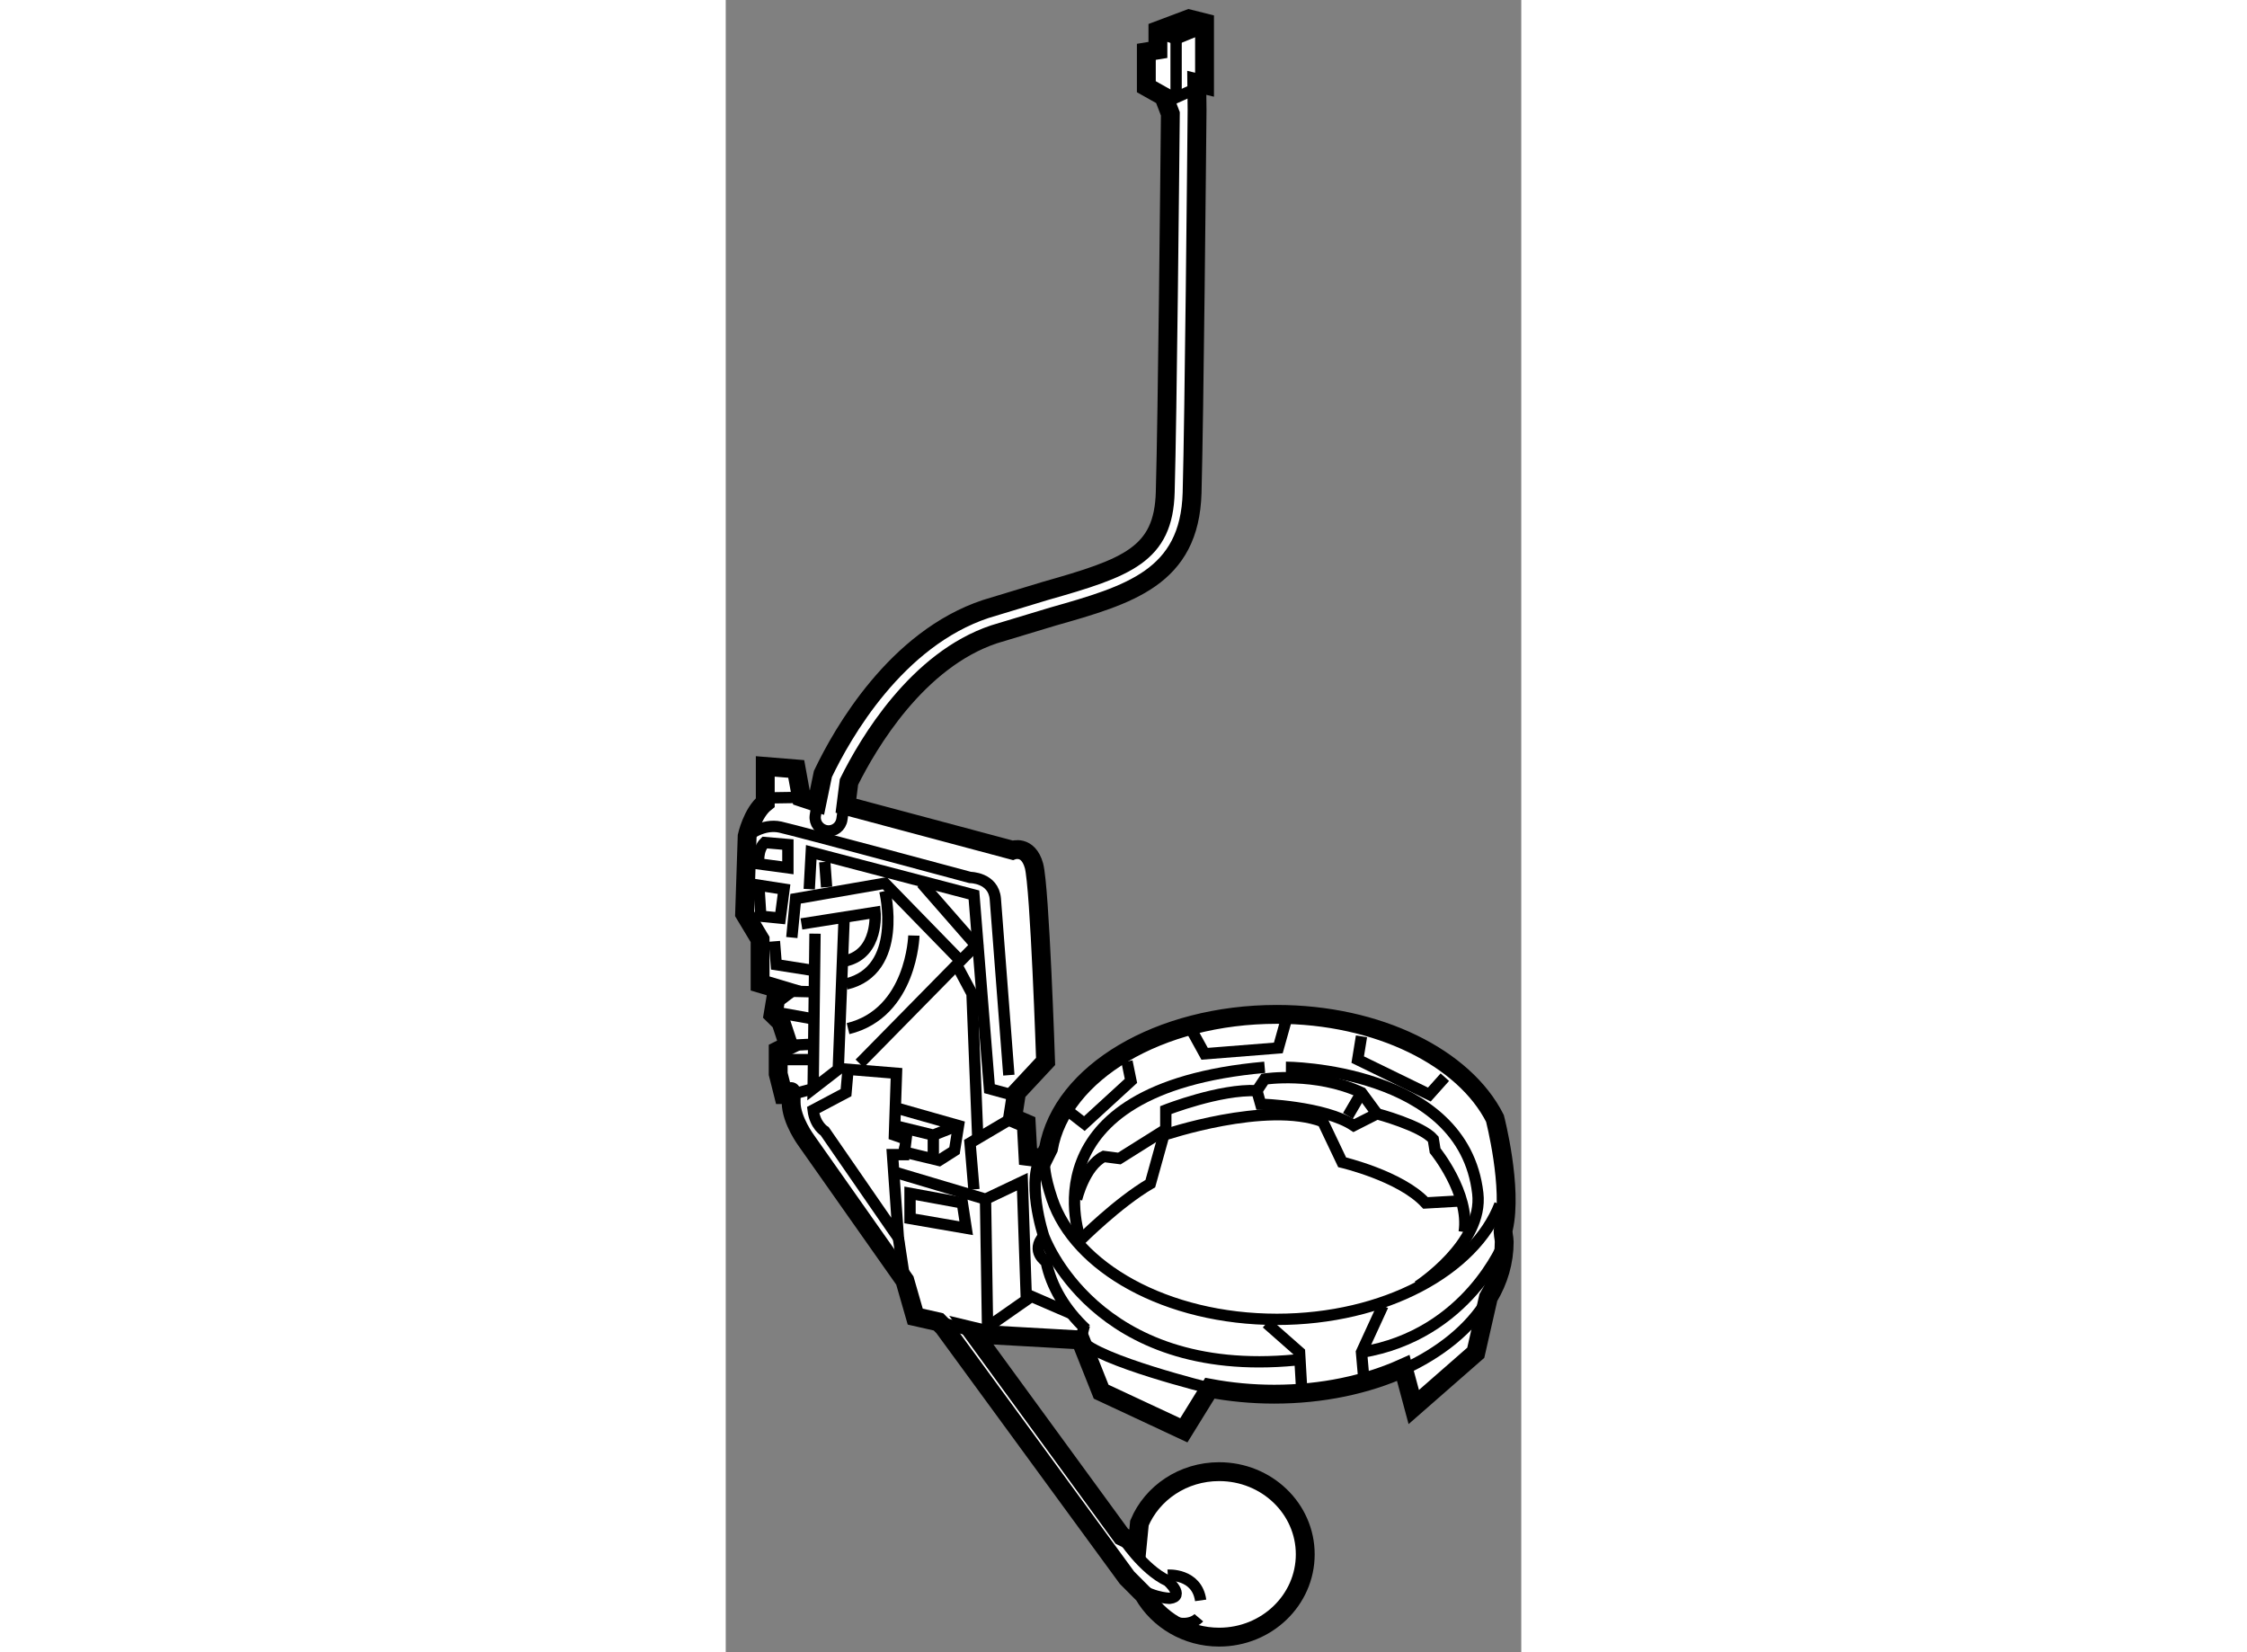 <?xml version="1.0" encoding="utf-8"?>
<!-- Generator: Adobe Illustrator 15.1.0, SVG Export Plug-In . SVG Version: 6.00 Build 0)  -->
<!DOCTYPE svg PUBLIC "-//W3C//DTD SVG 1.1//EN" "http://www.w3.org/Graphics/SVG/1.1/DTD/svg11.dtd">
<svg version="1.1" xmlns="http://www.w3.org/2000/svg" xmlns:xlink="http://www.w3.org/1999/xlink" x="0px" y="0px" width="244.8px"
	 height="180px" viewBox="170.223 81.046 21.091 43.803" enable-background="new 0 0 244.8 180" xml:space="preserve">
	
<rect x="170.223" y="81.046" width="21.091" height="43.803" fill="#808080" stroke="none"/>
	
<g><path fill="#FFFFFF" stroke="#000000" stroke-width="0.5" d="M175.863,116.091l-0.616-0.139l-0.275-0.957l-2.604-3.699
				c0,0-0.411-0.546-0.411-1.029c0-0.479,0-0.202,0-0.202h-0.205l-0.138-0.549v-0.617l0.276-0.137l-0.204-0.617l-0.207-0.204
				l0.069-0.412l0.271-0.205l-0.685-0.205v-1.166l-0.411-0.684l0.068-2.057c0,0,0.135-0.616,0.48-0.889v-0.958l0.821,0.067
				l0.137,0.753l0.413,0.138l0.157-0.757c0.514-1.079,1.935-3.583,4.319-4.375l1.579-0.479c2.172-0.616,3.135-0.96,3.178-2.622
				c0.06-2.126,0.119-8.415,0.136-10.026l-0.176-0.46l-0.461-0.259V82.42l0.307-0.05v-0.515l0.822-0.309l0.414,0.104v1.642
				l-0.206-0.05l0.008,0.721c-0.014,1.414-0.074,7.964-0.132,10.148c-0.063,2.249-1.667,2.706-3.693,3.282l-1.554,0.469
				c-2.04,0.681-3.34,2.888-3.85,3.916l-0.08,0.629l4.42,1.181c0,0,0.408-0.153,0.565,0.41c0.154,0.566,0.308,5.188,0.308,5.188
				l-0.771,0.827l-0.103,0.665l0.361,0.155l0.047,0.872l0.412,0.054l0.13-0.261c0.358-2.005,2.933-3.559,6.054-3.559
				c2.691,0,4.974,1.154,5.783,2.757c0,0,0.477,1.833,0.225,2.929c-0.027,0.109,0.021,0.228,0.021,0.344
				c0,0.521-0.147,1.022-0.421,1.479l-0.333,1.462l-1.644,1.439l-0.278-1.035c-0.976,0.44-2.151,0.694-3.422,0.694
				c-0.592,0-1.167-0.057-1.706-0.158l-0.69,1.116l-2.192-1.024l-0.546-1.372l-2.468-0.139l-0.412-0.099l3.974,5.444l0.413,0.205
				l0.054-0.556c0.337-0.8,1.157-1.363,2.113-1.363c1.263,0,2.283,0.982,2.283,2.192c0,1.212-1.021,2.195-2.283,2.195
				c-0.86,0-1.608-0.457-2-1.131l-0.444-0.446L176,116.229L175.863,116.091z"></path><path fill="none" stroke="#000000" stroke-width="0.3" d="M190.417,115.503c-0.453,0.762-1.248,1.408-2.257,1.864"></path><path fill="none" stroke="#000000" stroke-width="0.3" d="M179.774,116.287c-0.554-0.519-0.921-1.131-1.056-1.791
				c0,0-0.425-0.273-0.066-0.682"></path><path fill="none" stroke="#000000" stroke-width="0.3" d="M172.69,102.146c-0.06,0.303-0.087,0.495-0.093,0.529
				c-0.025,0.193,0.111,0.372,0.309,0.398c0.195,0.024,0.371-0.113,0.397-0.306c0-0.011,0.028-0.228,0.108-0.58"></path><line fill="none" stroke="#000000" stroke-width="0.3" x1="172.23" y1="102.186" x2="171.306" y2="102.2"></line><path fill="none" stroke="#000000" stroke-width="0.3" d="M177.729,109.55l-0.359-4.677c-0.051-0.564-0.669-0.564-0.669-0.564
				s-4.572-1.231-5.032-1.335c-0.464-0.104-0.876,0.238-0.876,0.238"></path><polyline fill="none" stroke="#000000" stroke-width="0.3" points="171.975,105.902 172.075,104.873 174.441,104.462 
				176.394,106.466 		"></polyline><polyline fill="none" stroke="#000000" stroke-width="0.3" points="175.417,104.462 176.855,106.107 173.773,109.242 		"></polyline><path fill="none" stroke="#000000" stroke-width="0.3" d="M172.23,105.541l1.952-0.308c0,0,0.104,1.079-0.771,1.284"></path><path fill="none" stroke="#000000" stroke-width="0.3" d="M175.211,105.849c0,0-0.053,2.055-1.745,2.468"></path><path fill="none" stroke="#000000" stroke-width="0.3" d="M174.441,104.668c0,0,0.512,2.106-1.029,2.467"></path><polyline fill="none" stroke="#000000" stroke-width="0.3" points="173.36,105.438 173.206,109.395 172.54,109.91 172.59,105.799 
						"></polyline><path fill="none" stroke="#000000" stroke-width="0.3" d="M174.8,113.863l-0.104-0.147l-1.848-2.677c0,0-0.258-0.151-0.308-0.563
				l0.872-0.462l0.054-0.619l1.284,0.105l-0.055,1.64l0.309,0.107l-0.051,0.41h-0.309L174.8,113.863z"></path><polyline fill="none" stroke="#000000" stroke-width="0.3" points="176.803,112.579 176.7,111.348 177.832,110.679 		"></polyline><polyline fill="none" stroke="#000000" stroke-width="0.3" points="176.342,106.621 176.752,107.39 176.906,111.247 		"></polyline><polyline fill="none" stroke="#000000" stroke-width="0.3" points="177.779,110.064 177.215,109.91 176.803,104.772 
				172.49,103.641 172.437,104.619 		"></polyline><path fill="none" stroke="#000000" stroke-width="0.3" d="M171.101,103.949c0,0-0.052-0.36,0.154-0.566l0.616,0.053v0.617
				L171.101,103.949z"></path><polygon fill="none" stroke="#000000" stroke-width="0.3" points="171.101,104.515 171.769,104.619 171.668,105.387 
				171.153,105.336 		"></polygon><line fill="none" stroke="#000000" stroke-width="0.3" x1="171.668" y1="107.903" x2="172.54" y2="108.059"></line><line fill="none" stroke="#000000" stroke-width="0.3" x1="171.819" y1="107.323" x2="172.54" y2="107.34"></line><polyline fill="none" stroke="#000000" stroke-width="0.3" points="171.514,106.002 171.563,106.621 172.54,106.774 		"></polyline><line fill="none" stroke="#000000" stroke-width="0.3" x1="171.89" y1="108.762" x2="172.54" y2="108.728"></line><line fill="none" stroke="#000000" stroke-width="0.3" x1="171.956" y1="110.064" x2="172.54" y2="109.91"></line><line fill="none" stroke="#000000" stroke-width="0.3" x1="171.563" y1="109.138" x2="172.437" y2="109.138"></line><polyline fill="none" stroke="#000000" stroke-width="0.3" points="174.695,112.119 177.11,112.838 178.086,112.375 
				178.193,115.51 177.164,116.229 		"></polyline><polyline fill="none" stroke="#000000" stroke-width="0.3" points="174.695,110.888 175.726,111.14 176.239,110.938 		"></polyline><polyline fill="none" stroke="#000000" stroke-width="0.3" points="174.8,111.551 175.879,111.811 176.288,111.551 
				176.394,110.888 174.75,110.422 		"></polyline><line fill="none" stroke="#000000" stroke-width="0.3" x1="175.726" y1="111.14" x2="175.726" y2="111.706"></line><line fill="none" stroke="#000000" stroke-width="0.3" x1="177.11" y1="112.838" x2="177.164" y2="116.229"></line><polygon fill="none" stroke="#000000" stroke-width="0.3" points="175.109,112.684 176.496,112.938 176.598,113.608 
				175.109,113.351 		"></polygon><line fill="none" stroke="#000000" stroke-width="0.3" x1="178.193" y1="115.357" x2="179.374" y2="115.868"></line><path fill="none" stroke="#000000" stroke-width="0.3" d="M183.061,117.852c0,0-2.969-0.73-3.429-1.28l0.1-0.395"></path><path fill="none" stroke="#000000" stroke-width="0.3" d="M185.332,117.102c-5.341,0.516-6.68-3.287-6.68-3.287
				s-0.513-1.543,0-2.21"></path><polyline fill="none" stroke="#000000" stroke-width="0.3" points="184.561,116.126 185.436,116.897 185.486,117.771 		"></polyline><polyline fill="none" stroke="#000000" stroke-width="0.3" points="187.646,115.661 187.078,116.897 187.132,117.514 		"></polyline><path fill="none" stroke="#000000" stroke-width="0.3" d="M190.864,113.97c0,0-0.957,2.463-3.786,2.928"></path><path fill="none" stroke="#000000" stroke-width="0.3" d="M179.632,113.916c0,0,0.976-0.979,1.848-1.491l0.357-1.285
				c0,0,2.724-0.923,4.215-0.358l0.513,1.078c0,0,1.545,0.362,2.211,1.078l0.87-0.05"></path><path fill="none" stroke="#000000" stroke-width="0.3" d="M190.747,112.974c-0.67,1.752-3.061,3.05-5.911,3.05
				c-2.93,0-5.356-1.376-5.963-3.195c-0.399-1.191-0.091-1.329-0.091-1.329"></path><path fill="none" stroke="#000000" stroke-width="0.3" d="M179.632,113.916c0,0-1.546-4.006,4.88-4.574"></path><path fill="none" stroke="#000000" stroke-width="0.3" d="M188.571,115.148c0,0,1.744-1.129,1.59-2.465
				c-0.382-3.328-5.087-3.342-5.087-3.342"></path><polyline fill="none" stroke="#000000" stroke-width="0.3" points="187.078,108.521 186.978,109.138 188.877,110.064 
				189.288,109.604 		"></polyline><polyline fill="none" stroke="#000000" stroke-width="0.3" points="179.27,110.476 179.731,110.834 180.966,109.702 
				180.861,109.187 		"></polyline><polyline fill="none" stroke="#000000" stroke-width="0.3" points="182.608,108.419 182.919,108.984 184.873,108.829 
				185.074,108.112 		"></polyline><path fill="none" stroke="#000000" stroke-width="0.3" d="M179.526,112.838c0,0,0.205-0.876,0.72-1.132l0.413,0.054l1.231-0.773
				v-0.511c0,0,1.438-0.565,2.415-0.514l0.101,0.359c0,0,1.697,0.052,2.467,0.566l0.617-0.313c0,0,1.181,0.313,1.491,0.673
				l0.049,0.304c0,0,0.925,1.133,0.771,2.159"></path><path fill="none" stroke="#000000" stroke-width="0.3" d="M184.306,109.962l0.206-0.309c0,0,1.336-0.206,2.566,0.36l0.412,0.561"></path><line fill="none" stroke="#000000" stroke-width="0.3" x1="186.719" y1="110.629" x2="187.078" y2="110.014"></line><line fill="none" stroke="#000000" stroke-width="0.3" x1="175.863" y1="116.091" x2="176.752" y2="116.334"></line><line fill="none" stroke="#000000" stroke-width="0.3" x1="174.8" y1="113.863" x2="174.972" y2="114.995"></line><line fill="none" stroke="#000000" stroke-width="0.3" x1="172.848" y1="103.898" x2="172.897" y2="104.565"></line><path fill="none" stroke="#000000" stroke-width="0.3" d="M180.726,121.778c0,0,0.55,0.872,1.219,1.181
				c0,0,0.461,0.412,0.049,0.461c0,0-0.563,0-1.078-0.461"></path><path fill="none" stroke="#000000" stroke-width="0.3" d="M181.944,122.806c0,0,0.769-0.053,0.87,0.669"></path><path fill="none" stroke="#000000" stroke-width="0.3" d="M182.766,123.935c0,0-0.261,0.308-0.821,0.049"></path><polyline fill="none" stroke="#000000" stroke-width="0.3" points="181.755,81.94 182.163,82.077 182.919,81.77 		"></polyline><line fill="none" stroke="#000000" stroke-width="0.3" x1="181.958" y1="83.722" x2="182.919" y2="83.293"></line><line fill="none" stroke="#000000" stroke-width="0.3" x1="182.163" y1="82.077" x2="182.163" y2="83.621"></line></g>


</svg>